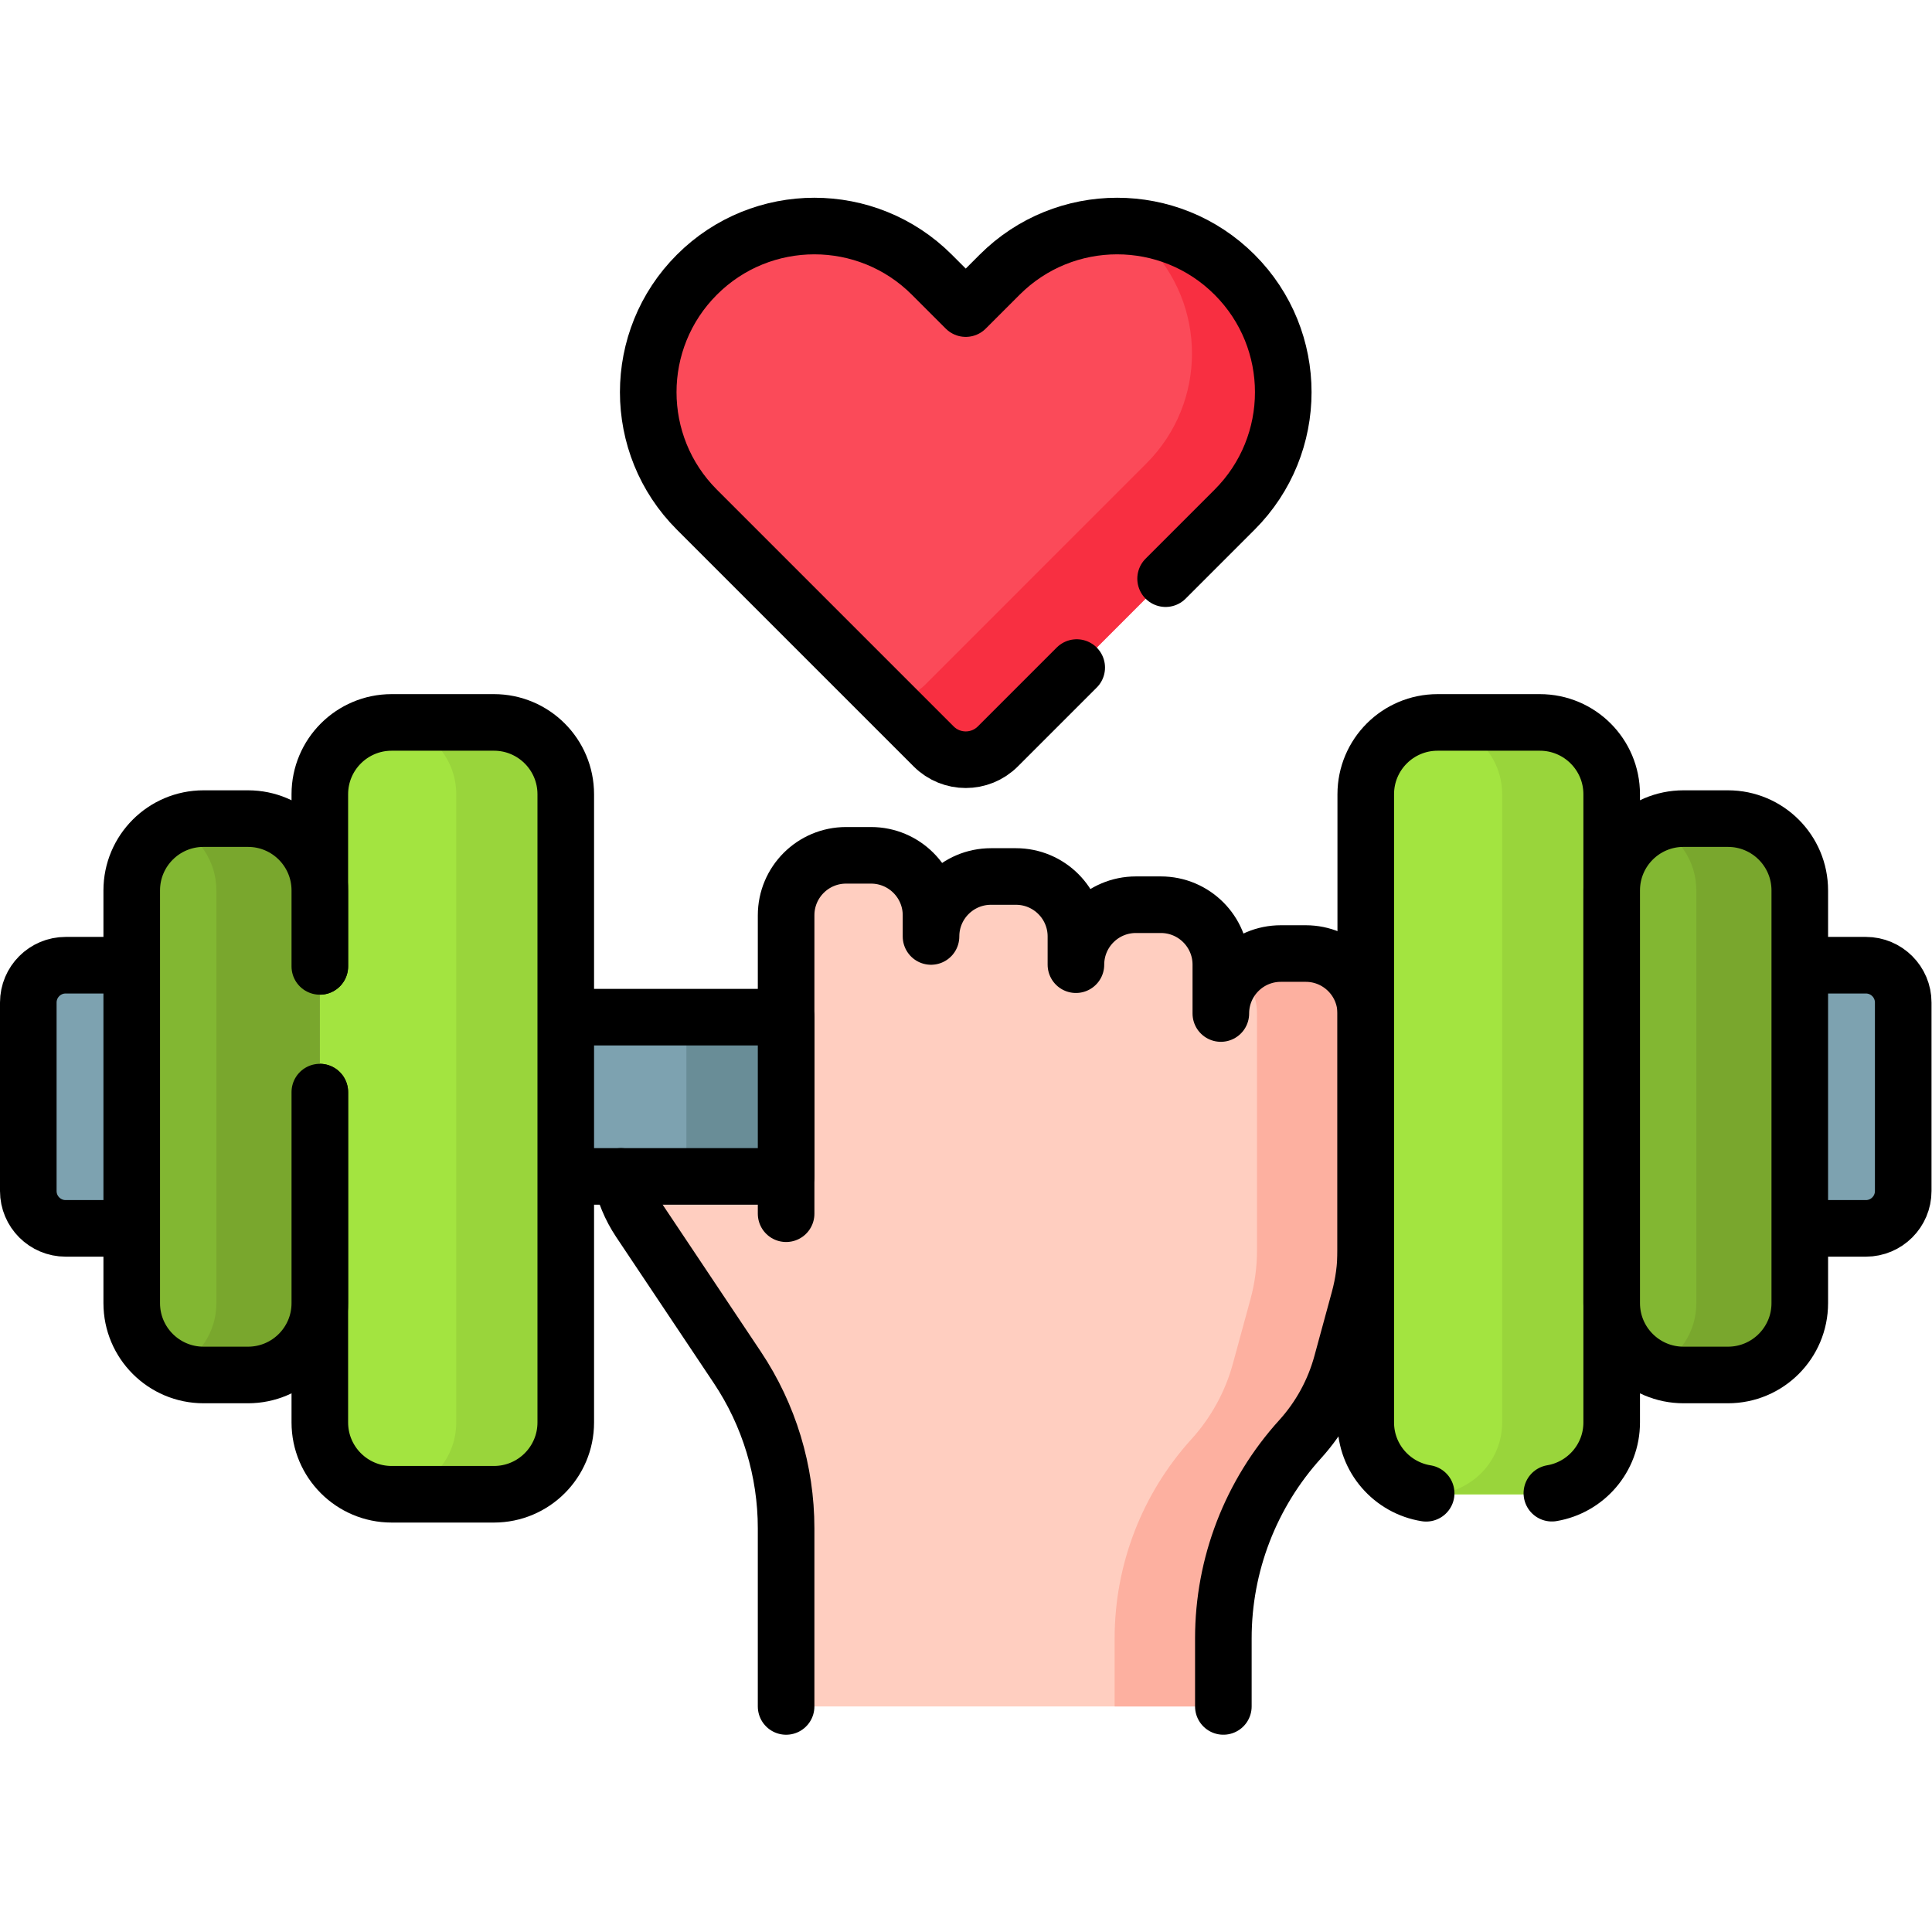 <?xml version="1.0" encoding="UTF-8" standalone="no"?>
<!-- Created with Inkscape (http://www.inkscape.org/) -->

<svg
   version="1.1"
   id="svg2769"
   xml:space="preserve"
   width="682.667"
   height="682.667"
   viewBox="0 0 682.667 682.667"
   xmlns="http://www.w3.org/2000/svg"
   xmlns:svg="http://www.w3.org/2000/svg"><defs
     id="defs2773"><clipPath
       clipPathUnits="userSpaceOnUse"
       id="clipPath2783"><path
         d="M 0,512 H 512 V 0 H 0 Z"
         id="path2781" /></clipPath></defs><g
     id="g2775"
     transform="matrix(1.333,0,0,-1.333,0,682.667)"><g
       id="g2777"><g
         id="g2779"
         clip-path="url(#clipPath2783)"><g
           id="g2785"
           transform="translate(327.263,439.31)"><path
             d="M 0,0 V 0 C -17.2,17.2 -45.085,17.199 -62.285,0 L -71.267,-8.983 -80.25,0 c -17.199,17.199 -45.085,17.199 -62.284,0 -17.199,-17.199 -17.199,-45.085 0,-62.284 l 62.758,-62.759 c 4.699,-4.699 12.318,-4.699 17.017,0 L 0,-62.284 C 17.199,-45.085 17.199,-17.199 0,0"
             style="fill:#fb4a59;fill-opacity:1;fill-rule:nonzero;stroke:none"
             id="path2787" /></g><g
           id="g2789"
           transform="translate(327.259,377.029)"><path
             d="m 0,0 -62.752,-62.764 c -4.705,-4.693 -12.322,-4.693 -17.015,0 l -13.525,13.525 c 3.839,-1.167 8.195,-0.24 11.239,2.804 l 58.697,58.709 c 16.088,16.088 16.088,42.164 0,58.252 -1.721,1.721 -3.562,3.248 -5.487,4.597 C -18.351,74.581 -8.014,70.297 0,62.283 17.207,45.088 17.207,17.195 0,0"
             style="fill:#f82f41;fill-opacity:1;fill-rule:nonzero;stroke:none"
             id="path2791" /></g><g
           id="g2793"
           transform="translate(308.974,358.738)"><path
             d="m 0,0 18.289,18.289 c 17.199,17.199 17.199,45.085 0,62.284 v 0 c -17.2,17.199 -45.085,17.199 -62.284,0 l -8.983,-8.983 -8.983,8.983 c -17.199,17.199 -45.085,17.199 -62.284,0 -17.199,-17.199 -17.199,-45.085 0,-62.284 l 62.758,-62.759 c 4.699,-4.699 12.319,-4.699 17.017,0 l 20.907,20.906"
             style="fill:none;stroke:#000000;stroke-width:15;stroke-linecap:round;stroke-linejoin:round;stroke-miterlimit:10;stroke-dasharray:none;stroke-opacity:1"
             id="path2795" /></g><g
           id="g2797"
           transform="translate(57.749,256.275)"><path
             d="m 0,0 h -40.347 c -5.468,0 -9.902,-4.434 -9.902,-9.902 v -49.957 c 0,-5.469 4.434,-9.902 9.902,-9.902 H 0 Z"
             style="fill:#7da2b0;fill-opacity:1;fill-rule:nonzero;stroke:none"
             id="path2799" /></g><g
           id="g2801"
           transform="translate(57.749,256.275)"><path
             d="m 0,0 h -40.347 c -5.468,0 -9.902,-4.434 -9.902,-9.902 v -49.957 c 0,-5.469 4.434,-9.902 9.902,-9.902 H 0 Z"
             style="fill:none;stroke:#000000;stroke-width:15;stroke-linecap:round;stroke-linejoin:round;stroke-miterlimit:10;stroke-dasharray:none;stroke-opacity:1"
             id="path2803" /></g><g
           id="g2805"
           transform="translate(454.251,256.275)"><path
             d="m 0,0 h 40.347 c 5.468,0 9.902,-4.434 9.902,-9.902 v -49.957 c 0,-5.469 -4.434,-9.902 -9.902,-9.902 H 0 Z"
             style="fill:#7da2b0;fill-opacity:1;fill-rule:nonzero;stroke:none"
             id="path2807" /></g><g
           id="g2809"
           transform="translate(454.251,256.275)"><path
             d="m 0,0 h 40.347 c 5.468,0 9.902,-4.434 9.902,-9.902 v -49.957 c 0,-5.469 -4.434,-9.902 -9.902,-9.902 H 0 Z"
             style="fill:none;stroke:#000000;stroke-width:15;stroke-linecap:round;stroke-linejoin:round;stroke-miterlimit:10;stroke-dasharray:none;stroke-opacity:1"
             id="path2811" /></g><g
           id="g2813"
           transform="translate(346.13,259.366)"><path
             d="m 0,0 h -6.617 c -8.779,0 -15.897,-7.118 -15.897,-15.897 v 12.942 c 0,8.781 -7.118,15.898 -15.898,15.898 h -6.616 c -8.78,0 -15.897,-7.117 -15.897,-15.898 v 7.482 c 0,8.78 -7.118,15.897 -15.898,15.897 h -6.616 c -8.78,0 -15.897,-7.117 -15.897,-15.897 v 5.611 c 0,8.779 -7.118,15.897 -15.898,15.897 h -6.617 c -8.779,0 -15.897,-7.118 -15.897,-15.897 v -27.747 l -34.799,-5.961 c -5.725,-1.607 -9.682,-6.827 -9.682,-12.774 v -15.937 c 0,-6.645 1.97,-13.139 5.66,-18.664 l 25.883,-38.746 c 8.436,-12.629 12.938,-27.475 12.938,-42.661 v -47.22 h 115.901 v 18.061 c 0,19.517 7.263,38.337 20.374,52.795 5.195,5.728 8.962,12.602 10.994,20.063 l 4.651,17.07 c 1.145,4.204 1.725,8.541 1.725,12.897 v 62.789 C 15.897,-7.117 8.78,0 0,0"
             style="fill:#ffcec0;fill-opacity:1;fill-rule:nonzero;stroke:none"
             id="path2815" /></g><g
           id="g2817"
           transform="translate(362.03,243.465)"><path
             d="m 0,0 v -62.785 c 0,-4.359 -0.585,-8.698 -1.728,-12.893 l -4.647,-17.079 c -1.017,-3.734 -2.467,-7.315 -4.32,-10.675 -1.843,-3.37 -4.079,-6.519 -6.681,-9.38 -13.104,-14.457 -20.372,-33.283 -20.372,-52.8 v -18.063 h -28.819 v 18.063 c 0,19.517 7.257,38.343 20.371,52.8 2.602,2.861 4.839,6.01 6.682,9.38 1.853,3.36 3.293,6.941 4.31,10.675 l 4.656,17.079 c 1.143,4.195 1.719,8.534 1.719,12.893 V 0 c 0,4.464 -1.834,8.486 -4.791,11.376 2.861,2.803 6.778,4.521 11.108,4.521 h 6.614 C -7.123,15.897 0,8.784 0,0"
             style="fill:#fdb0a0;fill-opacity:1;fill-rule:nonzero;stroke:none"
             id="path2819" /></g><g
           id="g2821"
           transform="translate(324.283,59.794)"><path
             d="m 0,0 v 18.061 c 0,19.518 7.263,38.337 20.374,52.795 5.194,5.728 8.961,12.602 10.994,20.062 l 4.651,17.071 c 1.145,4.203 1.725,8.54 1.725,12.897 v 62.788 c 0,8.781 -7.118,15.898 -15.897,15.898 H 15.23 c -8.78,0 -15.897,-7.117 -15.897,-15.898 v 12.943 c 0,8.78 -7.118,15.898 -15.898,15.898 h -6.616 c -8.78,0 -15.898,-7.118 -15.898,-15.898 v 7.482 c 0,8.779 -7.117,15.897 -15.898,15.897 h -6.615 c -8.781,0 -15.898,-7.118 -15.898,-15.897 v 5.61 c 0,8.78 -7.117,15.898 -15.897,15.898 h -6.616 c -8.781,0 -15.898,-7.118 -15.898,-15.898 v -79.104"
             style="fill:none;stroke:#000000;stroke-width:15;stroke-linecap:round;stroke-linejoin:round;stroke-miterlimit:10;stroke-dasharray:none;stroke-opacity:1"
             id="path2823" /></g><path
           d="m 208.382,200.289 h -81.69 v 42.212 h 81.69 z"
           style="fill:#7da2b0;fill-opacity:1;fill-rule:nonzero;stroke:none"
           id="path2825" /><path
           d="m 181.952,200.289 h 26.43 v 42.212 h -26.43 z"
           style="fill:#698d97;fill-opacity:1;fill-rule:nonzero;stroke:none"
           id="path2827" /><path
           d="m 208.382,200.289 h -81.69 v 42.212 h 81.69 z"
           style="fill:none;stroke:#000000;stroke-width:15;stroke-linecap:round;stroke-linejoin:round;stroke-miterlimit:10;stroke-dasharray:none;stroke-opacity:1"
           id="path2829" /><g
           id="g2831"
           transform="translate(164.607,200.288)"><path
             d="m 0,0 c 0.866,-4.217 2.542,-8.253 4.95,-11.871 l 25.883,-38.744 c 8.435,-12.623 12.938,-27.473 12.938,-42.656 v -47.227"
             style="fill:none;stroke:#000000;stroke-width:15;stroke-linecap:round;stroke-linejoin:round;stroke-miterlimit:10;stroke-dasharray:none;stroke-opacity:1"
             id="path2833" /></g><g
           id="g2835"
           transform="translate(130.931,116.033)"><path
             d="m 0,0 h -27.114 c -10.515,0 -19.039,8.524 -19.039,19.039 v 166.52 c 0,10.515 8.524,19.039 19.039,19.039 H 0 c 10.515,0 19.039,-8.524 19.039,-19.039 V 19.039 C 19.039,8.524 10.515,0 0,0"
             style="fill:#a3e440;fill-opacity:1;fill-rule:nonzero;stroke:none"
             id="path2837" /></g><g
           id="g2839"
           transform="translate(149.97,301.59)"><path
             d="m 0,0 v -166.52 c 0,-10.51 -8.52,-19.04 -19.04,-19.04 h -27.11 c -0.32,0 -0.63,0.01 -0.94,0.02 10.06,0.52 18.06,8.84 18.06,19.02 V 0 c 0,10.19 -8,18.51 -18.06,19.02 0.31,0.01 0.62,0.02 0.94,0.02 h 27.11 C -8.52,19.04 0,10.52 0,0"
             style="fill:#99d53b;fill-opacity:1;fill-rule:nonzero;stroke:none"
             id="path2841" /></g><g
           id="g2843"
           transform="translate(84.778,222.635)"><path
             d="m 0,0 v -87.563 c 0,-10.515 8.524,-19.039 19.039,-19.039 h 27.114 c 10.515,0 19.039,8.524 19.039,19.039 v 166.52 c 0,10.515 -8.524,19.039 -19.039,19.039 H 19.039 C 8.524,97.996 0,89.472 0,78.957 V 33.324"
             style="fill:none;stroke:#000000;stroke-width:15;stroke-linecap:round;stroke-linejoin:round;stroke-miterlimit:10;stroke-dasharray:none;stroke-opacity:1"
             id="path2845" /></g><g
           id="g2847"
           transform="translate(408.183,116.033)"><path
             d="m 0,0 h -27.114 c -10.515,0 -19.039,8.524 -19.039,19.039 v 166.52 c 0,10.515 8.524,19.039 19.039,19.039 H 0 c 10.515,0 19.039,-8.524 19.039,-19.039 V 19.039 C 19.039,8.524 10.515,0 0,0"
             style="fill:#a3e440;fill-opacity:1;fill-rule:nonzero;stroke:none"
             id="path2849" /></g><g
           id="g2851"
           transform="translate(427.22,301.59)"><path
             d="m 0,0 v -166.52 c 0,-10.51 -8.52,-19.04 -19.04,-19.04 h -27.11 c -0.32,0 -0.63,0.01 -0.94,0.02 10.06,0.52 18.06,8.84 18.06,19.02 V 0 c 0,10.19 -8,18.51 -18.06,19.02 0.31,0.01 0.62,0.02 0.94,0.02 h 27.11 C -8.52,19.04 0,10.52 0,0"
             style="fill:#99d53b;fill-opacity:1;fill-rule:nonzero;stroke:none"
             id="path2853" /></g><g
           id="g2855"
           transform="translate(411.365,116.319)"><path
             d="m 0,0 c 8.997,1.518 15.856,9.324 15.856,18.752 v 166.52 c 0,10.515 -8.523,19.039 -19.038,19.039 h -27.114 c -10.516,0 -19.039,-8.524 -19.039,-19.039 V 18.752 c 0,-9.482 6.939,-17.322 16.011,-18.775"
             style="fill:none;stroke:#000000;stroke-width:15;stroke-linecap:round;stroke-linejoin:round;stroke-miterlimit:10;stroke-dasharray:none;stroke-opacity:1"
             id="path2857" /></g><g
           id="g2859"
           transform="translate(458.042,147.654)"><path
             d="M 0,0 H -11.781 C -22.296,0 -30.82,8.524 -30.82,19.039 v 109.403 c 0,10.515 8.524,19.039 19.039,19.039 H 0 c 10.515,0 19.039,-8.524 19.039,-19.039 V 19.039 C 19.039,8.524 10.515,0 0,0"
             style="fill:#82b732;fill-opacity:1;fill-rule:nonzero;stroke:none"
             id="path2861" /></g><g
           id="g2863"
           transform="translate(477.08,276.1)"><path
             d="m 0,0 v -109.41 c 0,-10.51 -8.52,-19.04 -19.04,-19.04 h -11.78 c -2.79,0 -5.44,0.6 -7.82,1.68 6.62,2.98 11.22,9.64 11.22,17.36 V 0 c 0,7.72 -4.6,14.38 -11.22,17.36 2.38,1.08 5.03,1.68 7.82,1.68 h 11.78 C -8.52,19.04 0,10.51 0,0"
             style="fill:#79a72d;fill-opacity:1;fill-rule:nonzero;stroke:none"
             id="path2865" /></g><g
           id="g2867"
           transform="translate(458.042,147.654)"><path
             d="M 0,0 H -11.781 C -22.296,0 -30.82,8.524 -30.82,19.039 v 109.403 c 0,10.515 8.524,19.039 19.039,19.039 H 0 c 10.515,0 19.039,-8.524 19.039,-19.039 V 19.039 C 19.039,8.524 10.515,0 0,0 Z"
             style="fill:none;stroke:#000000;stroke-width:15;stroke-linecap:round;stroke-linejoin:round;stroke-miterlimit:10;stroke-dasharray:none;stroke-opacity:1"
             id="path2869" /></g><g
           id="g2871"
           transform="translate(65.739,147.654)"><path
             d="M 0,0 H -11.781 C -22.296,0 -30.82,8.524 -30.82,19.039 v 109.403 c 0,10.515 8.524,19.039 19.039,19.039 H 0 c 10.515,0 19.039,-8.524 19.039,-19.039 V 19.039 C 19.039,8.524 10.515,0 0,0"
             style="fill:#82b732;fill-opacity:1;fill-rule:nonzero;stroke:none"
             id="path2873" /></g><g
           id="g2875"
           transform="translate(84.78,276.1)"><path
             d="m 0,0 v -109.41 c 0,-10.51 -8.53,-19.04 -19.04,-19.04 h -11.78 c -2.79,0 -5.44,0.6 -7.82,1.68 6.61,2.98 11.22,9.64 11.22,17.36 V 0 c 0,7.72 -4.61,14.38 -11.22,17.36 2.38,1.08 5.03,1.68 7.82,1.68 h 11.78 C -8.53,19.04 0,10.51 0,0"
             style="fill:#79a72d;fill-opacity:1;fill-rule:nonzero;stroke:none"
             id="path2877" /></g><g
           id="g2879"
           transform="translate(84.778,255.959)"><path
             d="M 0,0 V 20.137 C 0,30.652 -8.524,39.176 -19.039,39.176 H -30.82 c -10.515,0 -19.039,-8.524 -19.039,-19.039 V -89.266 c 0,-10.515 8.524,-19.039 19.039,-19.039 h 11.781 c 10.515,0 19.039,8.524 19.039,19.039 v 55.942"
             style="fill:none;stroke:#000000;stroke-width:15;stroke-linecap:round;stroke-linejoin:round;stroke-miterlimit:10;stroke-dasharray:none;stroke-opacity:1"
             id="path2881" /></g></g></g></g></svg>
